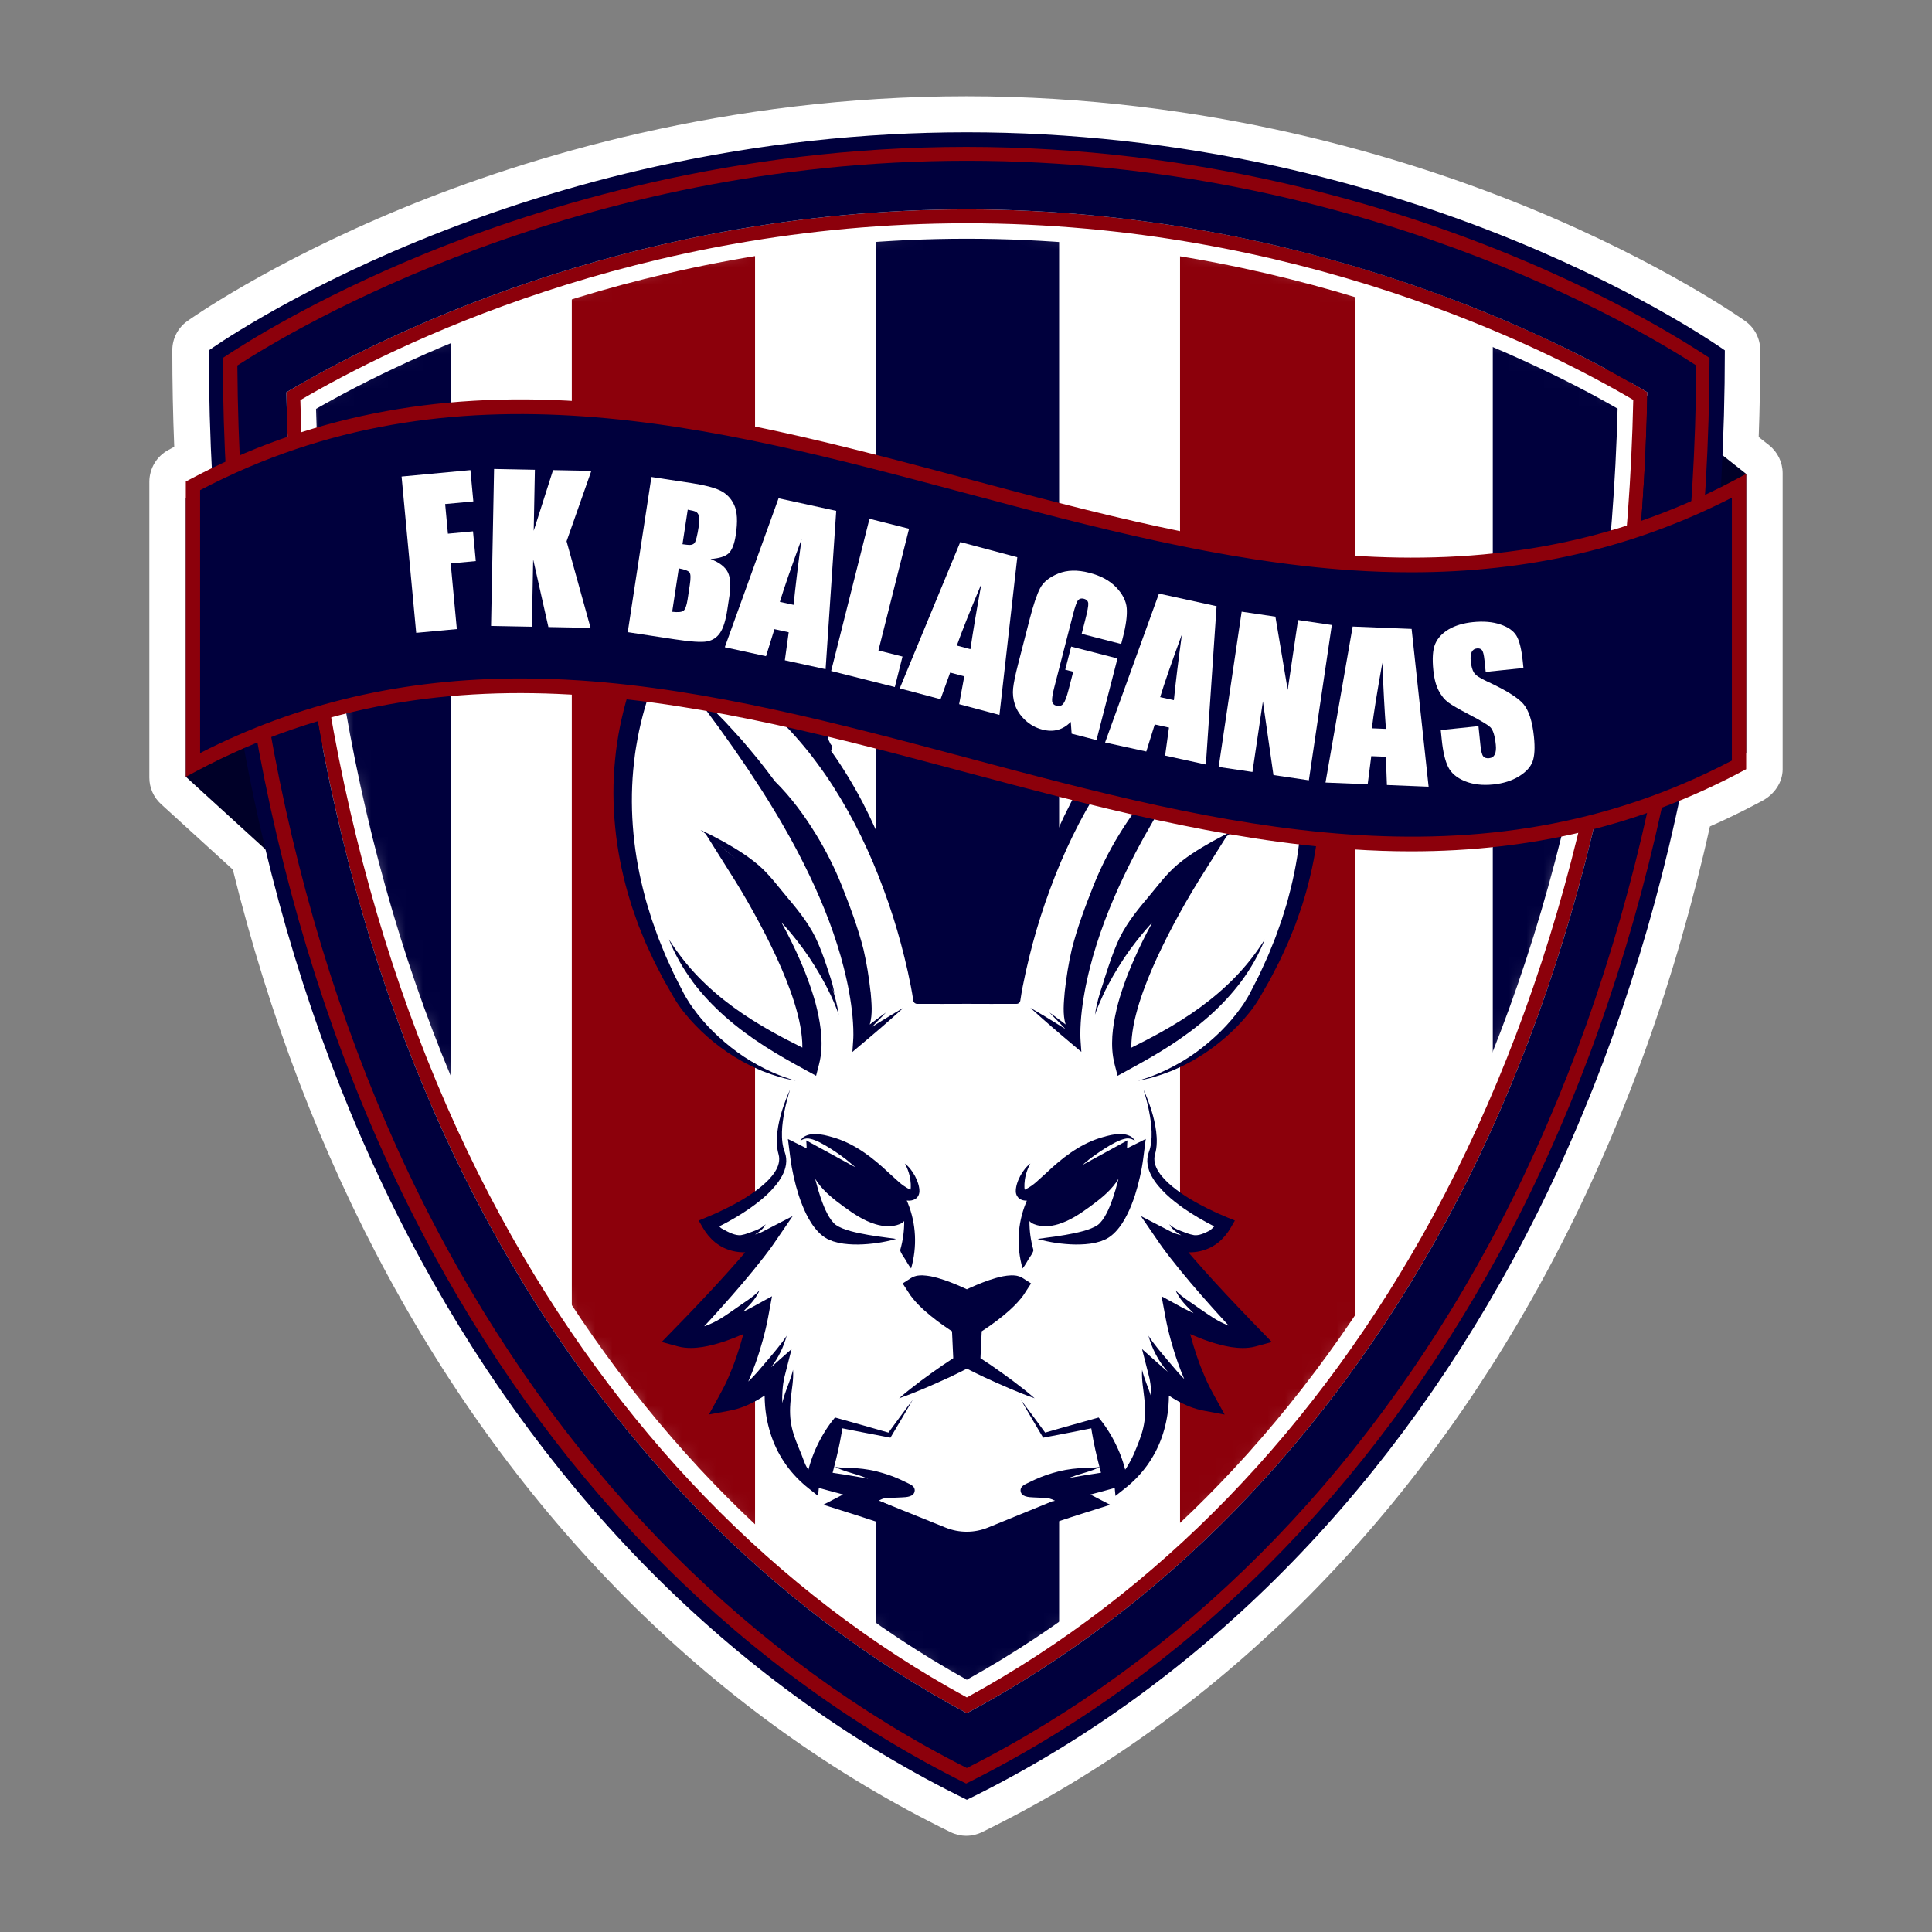<?xml version="1.0" encoding="UTF-8"?>
<svg xmlns="http://www.w3.org/2000/svg" width="112" height="112" viewBox="0 0 112 112" fill="none">
  <rect x="0" y="0" width="112" height="112" fill="#808080" stroke="none"/>
  <path d="M103.341 27.436V43.744C103.341 43.927 103.342 44.105 103.341 44.293V44.598C103.341 45.364 102.848 46.057 102.172 46.418L101.952 46.535C101.021 47.032 100.078 47.489 99.126 47.909C99.005 48.451 98.882 48.991 98.753 49.528C96.647 58.368 93.536 66.609 89.507 74.025C81.644 88.499 70.386 99.624 56.951 106.199L56.928 106.21C56.64 106.35 56.328 106.421 56.017 106.421C55.706 106.421 55.392 106.35 55.105 106.21L55.082 106.199C41.646 99.624 30.389 88.499 22.526 74.025C18.631 66.857 15.598 58.916 13.497 50.411L9.334 46.614C8.904 46.221 8.658 45.665 8.658 45.082V28.765C8.658 28.707 8.661 28.649 8.658 28.592V27.914C8.667 27.148 9.089 26.443 9.765 26.084L9.984 25.966C10.023 25.946 10.062 25.926 10.101 25.905C10.027 24.06 9.989 22.201 9.989 20.328V20.302C9.989 19.634 10.31 19.007 10.853 18.618L10.874 18.602C10.92 18.569 15.559 15.263 23.38 12.05C30.567 9.099 42.062 5.58 56.017 5.58C69.971 5.58 81.466 9.099 88.652 12.05C96.474 15.263 101.112 18.569 101.158 18.602L101.18 18.618C101.722 19.007 102.043 19.634 102.043 20.302V20.328C102.043 22.008 102.013 23.677 101.953 25.335L102.554 25.809C103.05 26.203 103.341 26.802 103.341 27.436Z" fill="white"></path>
  <path d="M93.176 21.106L101.227 27.473V43.65L93.176 37.282V21.106Z" fill="#000028"></path>
  <path d="M18.695 52.257L10.774 45.031V28.856L18.695 36.081V52.257Z" fill="#000028"></path>
  <mask id="mask0_15_564" style="mask-type:luminance" maskUnits="userSpaceOnUse" x="17" y="12" width="78" height="87">
    <path d="M56.092 12.946C37.316 12.946 23.122 19.825 17.497 23.053C17.952 40.786 22.008 57.177 29.237 70.483C35.867 82.686 45.145 92.329 56.092 98.398C67.039 92.329 76.318 82.686 82.947 70.483C90.178 57.173 94.234 40.778 94.688 23.04C89.108 19.815 74.998 12.946 56.092 12.946Z" fill="white"></path>
  </mask>
  <g mask="url(#mask0_15_564)">
    <path d="M29.648 -6.341H12.017V101.25H29.648V-6.341Z" fill="#00003D" stroke="white" stroke-width="7" stroke-miterlimit="10"></path>
    <path d="M47.279 -6.341H29.648V101.25H47.279V-6.341Z" fill="#8C000B" stroke="white" stroke-width="7" stroke-miterlimit="10"></path>
    <path d="M64.907 -6.341H47.276V101.25H64.907V-6.341Z" fill="#00003D" stroke="white" stroke-width="7" stroke-miterlimit="10"></path>
    <path d="M82.539 -6.341H64.908V101.25H82.539V-6.341Z" fill="#8C000B" stroke="white" stroke-width="7" stroke-miterlimit="10"></path>
    <path d="M100.168 -6.341H82.538V101.25H100.168V-6.341Z" fill="#00003D" stroke="white" stroke-width="8" stroke-miterlimit="10"></path>
  </g>
  <path d="M94.729 23.105C89.504 20.023 75.272 12.853 56.048 12.853C36.823 12.853 22.636 20.032 17.366 23.118L17.321 23.145V23.198C17.709 40.898 21.729 57.274 28.945 70.556C35.602 82.809 44.958 92.464 56.004 98.48L56.048 98.504L56.091 98.48C67.137 92.464 76.494 82.809 83.151 70.556C90.368 57.27 94.387 40.891 94.774 23.185V23.132L94.729 23.105ZM56.048 97.378C45.358 91.44 36.286 82.002 29.813 70.085C22.747 57.08 18.773 41.043 18.321 23.705C23.517 20.728 37.552 13.839 56.048 13.839C74.543 13.839 88.62 20.719 93.774 23.69C93.324 41.034 89.35 57.075 82.283 70.084C75.808 82.001 66.736 91.439 56.048 97.377V97.378Z" fill="white"></path>
  <path d="M56.049 12.139C36.293 12.139 21.546 19.795 16.599 22.744C16.931 40.754 20.971 57.373 28.318 70.897C35.134 83.443 44.702 93.24 56.049 99.316C67.396 93.241 76.964 83.443 83.779 70.897C91.128 57.371 95.168 40.751 95.499 22.741C90.564 19.792 75.846 12.139 56.049 12.139ZM83.071 70.513C76.4 82.793 67.093 92.385 56.048 98.401C45.002 92.385 35.696 82.793 29.025 70.513C21.795 57.206 17.801 40.901 17.412 23.195C22.681 20.109 36.972 12.943 56.047 12.943C75.121 12.943 89.439 20.091 94.681 23.183C94.295 40.891 90.3 57.203 83.069 70.512L83.071 70.513Z" fill="#8C000B"></path>
  <path d="M87.52 14.744C80.587 11.902 69.499 8.514 56.048 8.514C42.596 8.514 31.508 11.902 24.576 14.744C18.232 17.345 14.113 19.974 12.953 20.753C13.013 40.136 17.221 58.064 25.133 72.627C32.635 86.435 43.318 97.066 56.048 103.393C68.777 97.065 79.461 86.435 86.963 72.627C94.874 58.064 99.083 40.136 99.143 20.753C97.981 19.974 93.863 17.343 87.52 14.744ZM86.255 72.243C78.904 85.775 68.47 96.219 56.049 102.494C43.627 96.219 33.192 85.775 25.842 72.243C18.054 57.907 13.883 40.269 13.761 21.188C17.188 18.968 33.395 9.32 56.05 9.32C78.705 9.32 94.916 18.964 98.337 21.187C98.216 40.269 94.045 57.906 86.257 72.243H86.255Z" fill="#8C000B" stroke="#8C000B" stroke-miterlimit="10"></path>
  <path d="M99.972 20.299C99.929 20.268 95.49 17.105 87.892 13.983C83.43 12.151 78.765 10.69 74.029 9.642C68.109 8.334 62.059 7.669 56.049 7.669C50.038 7.669 43.988 8.333 38.069 9.642C33.332 10.69 28.669 12.15 24.206 13.983C16.606 17.105 12.169 20.267 12.125 20.299L12.108 20.31V20.33C12.108 30.382 13.196 40.043 15.342 49.047C17.406 57.707 20.45 65.776 24.392 73.03C32.047 87.121 42.988 97.943 56.032 104.326L56.05 104.334L56.067 104.326C69.111 97.943 80.052 87.121 87.707 73.03C91.648 65.776 94.693 57.707 96.757 49.047C98.902 40.043 99.99 30.382 99.99 20.33V20.31L99.974 20.299H99.972ZM12.914 20.754C14.076 19.976 18.194 17.345 24.537 14.745C31.47 11.903 42.558 8.515 56.009 8.515C69.461 8.515 80.549 11.903 87.481 14.745C93.825 17.346 97.944 19.976 99.104 20.754C99.044 40.138 94.836 58.065 86.924 72.628C79.422 86.436 68.739 97.067 56.009 103.394C43.28 97.066 32.596 86.436 25.094 72.628C17.183 58.065 12.974 40.138 12.914 20.754Z" fill="#00003D"></path>
  <path d="M56.049 9.32C33.394 9.32 17.187 18.968 13.76 21.188C13.882 40.269 18.053 57.907 25.841 72.243C33.192 85.775 43.626 96.219 56.048 102.494C68.469 96.219 78.904 85.775 86.254 72.243C94.043 57.906 98.214 40.269 98.335 21.187C94.914 18.964 78.748 9.32 56.048 9.32H56.049ZM83.779 70.897C76.964 83.443 67.396 93.24 56.049 99.316C44.702 93.241 35.134 83.443 28.318 70.897C20.971 57.373 16.931 40.754 16.599 22.744C21.546 19.795 36.293 12.139 56.049 12.139C75.804 12.139 90.563 19.792 95.499 22.741C95.168 40.752 91.128 57.371 83.779 70.897Z" fill="#00003D"></path>
  <path d="M62.833 46.166L61.243 49.354L59.331 55.609L58.886 57.943L56.049 58.084L53.195 57.962L51.176 49.812L47.719 43.576L43.33 39.365L37.418 38.944L36.394 42.228L36.07 47.413L37.488 53.947L39.92 58.475L42.44 61.028L44.433 62.099L46.125 62.655C46.125 62.655 45.885 62.813 45.591 63.804C45.298 64.794 45.222 65.538 45.222 65.538L45.32 66.846L45.285 67.963L44.381 68.834L41.281 70.873L42.791 72.112L43.65 72.256C43.65 72.256 42.884 73.933 42.843 73.933C42.803 73.933 39.807 77.274 39.807 77.274L43.344 76.496L42.935 80.656L44.629 80.143L46.126 84.661L47.163 85.761L50.309 86.291L50.338 87.599L54.837 89.517L55.604 90.237C55.604 90.237 55.809 90.214 55.997 90.411C56.021 90.437 56.037 90.451 56.04 90.462C56.053 90.511 56.051 90.47 56.057 90.464C56.066 90.455 56.082 90.43 56.128 90.391C56.384 90.176 56.526 90.174 56.722 89.966C57.01 89.661 61.366 87.518 61.366 87.518L64.114 85.876C64.114 85.876 65.791 85.373 65.773 85.368C65.755 85.363 67.243 81.688 67.243 81.688C67.243 81.688 67.45 80.218 67.513 80.242C67.576 80.266 69.19 80.668 69.19 80.668L68.608 77.038C68.608 77.038 69.133 76.422 69.19 76.468C69.247 76.514 72.295 77.505 72.295 77.505L70.446 75.138L69.616 74.267L68.787 73.3C68.787 73.3 68.591 72.378 68.556 72.378C68.522 72.378 70.026 71.975 70.054 71.963C70.082 71.952 71.172 70.863 71.137 70.863C71.101 70.863 69.454 70.045 69.454 70.045L68.296 69.371L67.553 68.881L66.809 67.729V66.744L66.936 65.781L66.683 64.543C66.683 64.543 66.413 63.078 65.974 62.656C66.369 62.557 66.925 62.367 66.925 62.367L69.045 61.363L71.361 59.514L73.321 56.599L75.284 51.747L75.964 48.331L62.834 46.168L62.833 46.166Z" fill="white"></path>
  <path d="M76.438 44.066L76.387 43.581C76.37 43.419 76.343 43.258 76.321 43.097C76.279 42.774 76.216 42.454 76.157 42.134C76.025 41.496 75.871 40.861 75.679 40.238C75.485 39.615 75.263 39 75.001 38.398C74.871 38.098 74.73 37.801 74.581 37.507L74.466 37.287L74.345 37.068L74.218 36.849C74.173 36.774 74.133 36.708 74.076 36.621L73.832 36.253L73.405 36.392C71.194 37.108 69.122 38.266 67.355 39.769C66.468 40.517 65.654 41.346 64.918 42.234C64.176 43.12 63.513 44.065 62.918 45.046C62.621 45.536 62.337 46.034 62.074 46.543C61.81 47.053 61.563 47.567 61.329 48.089C60.86 49.13 60.461 50.2 60.11 51.283C59.764 52.367 59.472 53.467 59.231 54.576C59.112 55.131 59.002 55.688 58.915 56.249C58.836 56.749 58.767 57.247 58.717 57.754L57.446 57.838L56.047 57.937L54.648 57.838L53.376 57.754C53.327 57.245 53.257 56.749 53.178 56.249C53.091 55.688 52.98 55.131 52.862 54.576C52.621 53.467 52.329 52.367 51.984 51.283C51.631 50.201 51.234 49.131 50.764 48.089C50.531 47.567 50.283 47.051 50.019 46.543C49.756 46.035 49.472 45.536 49.175 45.046C48.58 44.065 47.917 43.12 47.176 42.234C46.44 41.347 45.626 40.518 44.739 39.769C42.972 38.266 40.9 37.108 38.689 36.392L38.261 36.253L38.018 36.621C37.961 36.708 37.92 36.774 37.876 36.849L37.748 37.068L37.628 37.287L37.513 37.507C37.363 37.801 37.222 38.098 37.093 38.398C36.831 39 36.608 39.615 36.414 40.238C36.223 40.861 36.068 41.495 35.937 42.134C35.877 42.454 35.814 42.774 35.773 43.097C35.751 43.258 35.723 43.419 35.706 43.581L35.655 44.066C35.524 45.361 35.536 46.667 35.663 47.957C35.786 49.248 36.04 50.521 36.392 51.763L36.531 52.227C36.578 52.381 36.621 52.537 36.677 52.688L36.997 53.599L37.358 54.493C37.416 54.644 37.487 54.788 37.554 54.934L37.757 55.372L37.857 55.59C37.89 55.663 37.923 55.736 37.962 55.807L38.183 56.234C38.332 56.517 38.471 56.807 38.636 57.082L39.114 57.914C39.287 58.197 39.475 58.469 39.682 58.72C40.09 59.228 40.543 59.693 41.028 60.118C41.514 60.543 42.032 60.927 42.578 61.265L42.992 61.509C43.133 61.588 43.277 61.657 43.419 61.732C43.49 61.768 43.56 61.806 43.633 61.84L43.852 61.938L44.071 62.036L44.18 62.083L44.293 62.125L44.742 62.291C44.891 62.344 45.046 62.384 45.198 62.432L45.426 62.499C45.503 62.52 45.582 62.536 45.659 62.553L46.123 62.657L45.672 62.508C45.597 62.483 45.521 62.461 45.447 62.434L45.226 62.347C45.081 62.287 44.932 62.234 44.79 62.168L44.363 61.967C43.802 61.685 43.259 61.37 42.755 61.002C42.252 60.632 41.775 60.23 41.332 59.794C40.891 59.357 40.486 58.884 40.132 58.382L40.001 58.193L39.879 57.999C39.793 57.872 39.725 57.741 39.649 57.609L39.222 56.773C39.074 56.497 38.952 56.209 38.821 55.925L38.626 55.499C38.592 55.429 38.563 55.356 38.533 55.283L38.446 55.067L38.271 54.633C38.213 54.488 38.152 54.346 38.102 54.198L37.789 53.318L37.513 52.428C37.464 52.28 37.429 52.129 37.389 51.978L37.272 51.528C36.674 49.122 36.476 46.625 36.756 44.181L36.812 43.723C36.83 43.57 36.859 43.419 36.882 43.267C36.927 42.964 36.993 42.664 37.05 42.361C37.181 41.762 37.332 41.166 37.519 40.582C37.707 40 37.923 39.426 38.167 38.867C38.288 38.587 38.42 38.313 38.559 38.044L38.664 37.844L38.763 37.665C39.64 37.98 40.495 38.356 41.309 38.812C41.549 38.94 41.78 39.084 42.014 39.223C42.13 39.294 42.243 39.37 42.358 39.443L42.529 39.554L42.697 39.67C43.148 39.974 43.581 40.306 44.002 40.652C44.424 40.996 44.825 41.367 45.215 41.75C45.607 42.132 45.978 42.534 46.337 42.948C46.517 43.154 46.69 43.368 46.864 43.58C47.032 43.796 47.203 44.012 47.364 44.234C47.692 44.675 48.007 45.127 48.302 45.591C48.896 46.52 49.436 47.486 49.919 48.483C50.403 49.479 50.838 50.502 51.219 51.546C51.607 52.588 51.946 53.651 52.234 54.728C52.379 55.267 52.509 55.809 52.632 56.353C52.751 56.895 52.863 57.448 52.943 57.991L52.945 58.008C52.962 58.115 53.053 58.193 53.161 58.194L54.635 58.197L56.047 58.193L57.458 58.197L58.933 58.194C59.041 58.194 59.133 58.115 59.148 58.008L59.151 57.991C59.23 57.449 59.342 56.896 59.462 56.353C59.584 55.808 59.715 55.267 59.859 54.728C60.147 53.651 60.486 52.588 60.874 51.546C61.256 50.502 61.69 49.478 62.175 48.483C62.658 47.486 63.197 46.52 63.791 45.591C64.087 45.127 64.401 44.675 64.73 44.234C64.892 44.012 65.062 43.796 65.23 43.58C65.404 43.367 65.575 43.153 65.757 42.948C66.115 42.534 66.487 42.132 66.879 41.75C67.269 41.367 67.67 40.996 68.092 40.652C68.512 40.306 68.945 39.974 69.397 39.67L69.564 39.554L69.736 39.443C69.851 39.37 69.963 39.294 70.079 39.223C70.312 39.084 70.543 38.941 70.784 38.812C71.597 38.356 72.453 37.98 73.33 37.665L73.43 37.844L73.534 38.044C73.673 38.313 73.804 38.587 73.926 38.867C74.17 39.426 74.387 40 74.574 40.582C74.761 41.166 74.912 41.762 75.043 42.361C75.1 42.663 75.166 42.962 75.211 43.267C75.234 43.419 75.263 43.57 75.282 43.723L75.338 44.181C75.618 46.625 75.42 49.122 74.821 51.528L74.704 51.978C74.665 52.129 74.629 52.28 74.581 52.428L74.305 53.318L73.992 54.198C73.942 54.346 73.881 54.488 73.823 54.633L73.647 55.067L73.56 55.283C73.531 55.356 73.502 55.429 73.468 55.499L73.273 55.925C73.141 56.209 73.02 56.497 72.872 56.773L72.444 57.609C72.369 57.741 72.299 57.873 72.214 57.999L72.093 58.193L71.961 58.382C71.607 58.884 71.202 59.356 70.761 59.794C70.319 60.23 69.842 60.632 69.338 61.002C68.834 61.37 68.29 61.685 67.73 61.967L67.304 62.168C67.161 62.234 67.012 62.287 66.867 62.347L66.646 62.434C66.573 62.461 66.497 62.483 66.421 62.508L65.97 62.657L66.435 62.553C66.511 62.535 66.59 62.52 66.667 62.499L66.895 62.432C67.046 62.384 67.201 62.344 67.351 62.291L67.8 62.125L67.913 62.083L68.022 62.036L68.241 61.938L68.46 61.84C68.533 61.806 68.603 61.768 68.675 61.732C68.816 61.657 68.961 61.588 69.101 61.509L69.516 61.265C70.062 60.928 70.581 60.543 71.065 60.118C71.55 59.693 72.004 59.228 72.411 58.72C72.618 58.469 72.805 58.197 72.979 57.914L73.457 57.082C73.622 56.807 73.761 56.517 73.911 56.234L74.132 55.807C74.169 55.737 74.202 55.663 74.236 55.59L74.337 55.372L74.539 54.934C74.606 54.788 74.677 54.644 74.735 54.493L75.096 53.599L75.416 52.688C75.472 52.536 75.515 52.381 75.563 52.227L75.702 51.763C76.052 50.521 76.306 49.247 76.431 47.957C76.557 46.666 76.571 45.361 76.438 44.066Z" fill="#00003D"></path>
  <path d="M60.441 58.842C60.204 58.702 59.97 58.558 59.731 58.422C59.932 58.608 60.139 58.79 60.343 58.974C60.548 59.156 60.755 59.337 60.962 59.516L61.588 60.052L62.216 60.582L62.687 60.978L62.641 60.319C62.638 60.273 62.635 60.21 62.633 60.154C62.63 60.098 62.631 60.038 62.629 59.98C62.629 59.863 62.629 59.746 62.634 59.628C62.641 59.392 62.658 59.155 62.678 58.919C62.723 58.447 62.792 57.977 62.876 57.51L62.942 57.159L63.017 56.81C63.062 56.577 63.126 56.347 63.18 56.116C63.239 55.885 63.304 55.656 63.365 55.426L63.572 54.743C64.146 52.925 64.925 51.174 65.807 49.474C65.86 49.367 65.917 49.261 65.975 49.156L66.146 48.839C66.261 48.629 66.372 48.416 66.497 48.21L66.854 47.584C66.972 47.376 67.103 47.174 67.225 46.966C67.715 46.139 68.247 45.335 68.78 44.528L69.602 43.333L70.447 42.148C70.737 41.759 71.022 41.364 71.31 40.971C71.604 40.583 71.896 40.191 72.182 39.793C71.817 40.12 71.458 40.452 71.102 40.789C70.927 40.959 70.755 41.133 70.583 41.308C70.411 41.483 70.24 41.657 70.068 41.833C69.734 42.191 69.406 42.556 69.076 42.92C68.761 43.295 68.438 43.666 68.13 44.049C67.715 44.57 67.312 45.1 66.924 45.641C66.139 46.477 65.468 47.414 64.87 48.391C64.298 49.328 63.804 50.309 63.396 51.328C62.913 52.544 62.451 53.771 62.131 55.041C61.943 55.85 61.814 56.67 61.723 57.494C61.672 58.118 61.594 58.783 61.774 59.388C61.47 59.145 61.148 58.925 60.837 58.691C61.106 58.986 61.401 59.256 61.668 59.552C61.697 59.584 61.725 59.615 61.754 59.647L61.146 59.268C60.913 59.123 60.679 58.981 60.444 58.839L60.441 58.842Z" fill="#00003D"></path>
  <path d="M72.394 76.419L71.743 75.739C71.312 75.284 70.882 74.829 70.459 74.366C70.037 73.903 69.617 73.439 69.209 72.968C69.102 72.846 68.996 72.721 68.891 72.598C69.129 72.603 69.371 72.582 69.609 72.523C69.797 72.478 69.98 72.412 70.156 72.327C70.33 72.239 70.493 72.133 70.642 72.014C70.938 71.769 71.173 71.474 71.353 71.162L71.587 70.756L71.172 70.586C70.411 70.275 69.668 69.914 68.969 69.493C68.795 69.386 68.625 69.276 68.458 69.16C68.292 69.043 68.13 68.923 67.975 68.795C67.667 68.54 67.377 68.26 67.171 67.939C66.962 67.621 66.858 67.257 66.958 66.915C67.024 66.693 67.051 66.468 67.057 66.248C67.064 66.027 67.05 65.811 67.024 65.596C66.97 65.168 66.872 64.753 66.745 64.349C66.616 63.946 66.469 63.55 66.288 63.168C66.418 63.568 66.524 63.975 66.607 64.385C66.687 64.794 66.748 65.206 66.76 65.617C66.772 66.024 66.736 66.436 66.599 66.791C66.512 67.019 66.49 67.275 66.527 67.513C66.562 67.754 66.65 67.977 66.759 68.178C66.979 68.585 67.28 68.917 67.594 69.221C67.912 69.525 68.257 69.791 68.609 70.04C69.179 70.438 69.778 70.783 70.393 71.095C70.311 71.184 70.222 71.264 70.13 71.335C69.837 71.491 69.497 71.638 69.222 71.603C68.936 71.555 68.666 71.439 68.396 71.336C68.178 71.243 67.954 71.147 67.792 70.969C67.881 71.168 68.046 71.316 68.22 71.443C68.303 71.503 68.391 71.558 68.48 71.61C68.394 71.59 68.309 71.567 68.224 71.539C68.158 71.516 68.092 71.493 68.03 71.466C67.998 71.453 67.966 71.439 67.936 71.426L67.893 71.405L67.86 71.389L66.138 70.497L67.235 72.099C67.288 72.176 67.333 72.238 67.382 72.305L67.526 72.501C67.622 72.631 67.72 72.759 67.817 72.885C68.014 73.138 68.213 73.387 68.414 73.634C68.818 74.127 69.227 74.614 69.647 75.09C70.065 75.569 70.49 76.039 70.917 76.508L71.23 76.846C70.553 76.587 70.141 76.272 69.526 75.851C69.062 75.508 68.545 75.229 68.15 74.803C68.366 75.315 68.772 75.704 69.157 76.093C69.168 76.103 69.18 76.113 69.191 76.125C69.105 76.084 69.017 76.045 68.932 76.004C68.846 75.962 68.762 75.919 68.677 75.876C68.594 75.833 68.507 75.788 68.433 75.747L67.338 75.146L67.563 76.363C67.586 76.489 67.609 76.597 67.632 76.71C67.656 76.822 67.682 76.933 67.708 77.045C67.76 77.267 67.818 77.487 67.877 77.706C67.999 78.145 68.132 78.579 68.286 79.009C68.396 79.323 68.518 79.634 68.65 79.942C68.334 79.628 68.082 79.315 67.74 78.918C67.338 78.435 66.918 77.965 66.577 77.435C66.784 78.191 67.164 78.934 67.698 79.522C67.676 79.504 67.654 79.488 67.633 79.47C67.588 79.433 67.537 79.389 67.503 79.359L66.206 78.209L66.626 79.862C66.631 79.878 66.638 79.914 66.644 79.942L66.662 80.037C66.673 80.1 66.684 80.165 66.692 80.231C66.71 80.361 66.724 80.494 66.732 80.628C66.742 80.758 66.747 80.889 66.749 81.021C66.746 81.011 66.744 81.003 66.741 80.994C66.582 80.46 66.333 79.956 66.21 79.411C66.168 79.97 66.284 80.525 66.338 81.08C66.496 82.454 66.221 83.129 65.724 84.306C65.649 84.494 65.323 85.089 65.228 85.195L65.16 84.952C65.068 84.63 64.953 84.316 64.817 84.014C64.682 83.711 64.532 83.416 64.364 83.133L64.234 82.923C64.188 82.854 64.144 82.785 64.097 82.716C64.05 82.649 64.004 82.58 63.954 82.514C63.904 82.447 63.856 82.383 63.798 82.312L63.688 82.175L63.532 82.219L62.019 82.642C61.542 82.773 61.066 82.914 60.589 83.051C60.366 82.746 60.144 82.441 59.919 82.139C59.674 81.81 59.432 81.48 59.184 81.152C59.387 81.508 59.595 81.861 59.803 82.215C60.009 82.57 60.221 82.921 60.43 83.272L60.474 83.345L60.569 83.327C61.084 83.228 61.599 83.133 62.112 83.031L63.263 82.802C63.275 82.882 63.287 82.962 63.301 83.042C63.355 83.374 63.422 83.701 63.493 84.028C63.566 84.354 63.643 84.678 63.727 85C63.73 85.013 63.734 85.026 63.737 85.039C63.345 85.111 62.943 85.08 62.547 85.115C62.032 85.153 61.521 85.24 61.028 85.391C60.566 85.523 60.12 85.704 59.69 85.919C59.482 86.031 59.167 86.114 59.162 86.397C59.176 86.782 59.639 86.794 59.931 86.807C60.097 86.814 60.375 86.826 60.587 86.835C60.776 86.844 60.959 86.894 61.126 86.982C61.135 86.986 61.144 86.991 61.152 86.995C61.019 87.049 60.886 87.105 60.755 87.161C60.176 87.408 57.957 88.632 57.454 89.035C57.328 89.136 56.857 89.582 56.752 89.708C56.647 89.833 56.552 89.969 56.474 90.115C56.397 90.261 55.78 89.808 55.778 89.968C55.846 89.826 56.506 90.324 56.617 90.224C56.727 90.124 56.849 90.038 56.974 89.957C57.226 89.797 57.494 89.661 57.766 89.535C58.313 89.283 58.88 89.067 59.449 88.858C60.019 88.648 60.595 88.452 61.172 88.257L62.039 87.97L62.473 87.83L62.903 87.694L64.359 87.234L63.211 86.638C63.409 86.588 63.606 86.534 63.804 86.483C64.056 86.417 64.304 86.345 64.555 86.276L64.621 86.259L64.665 86.72L65.227 86.275C65.704 85.897 66.137 85.452 66.499 84.951C66.678 84.699 66.842 84.436 66.986 84.162C67.128 83.886 67.252 83.601 67.356 83.309C67.558 82.725 67.687 82.116 67.737 81.5C67.753 81.302 67.761 81.104 67.762 80.904C67.892 80.993 68.025 81.075 68.162 81.154C68.413 81.3 68.678 81.427 68.954 81.539C69.232 81.649 69.526 81.733 69.834 81.789L70.995 82.004L70.41 80.945C70.207 80.579 70.013 80.206 69.847 79.817C69.678 79.428 69.522 79.032 69.386 78.627C69.249 78.223 69.121 77.814 69.011 77.4C69.005 77.38 68.999 77.359 68.994 77.338C69.361 77.499 69.736 77.646 70.123 77.776C70.52 77.907 70.929 78.019 71.364 78.09C71.582 78.123 71.806 78.145 72.042 78.146C72.277 78.146 72.524 78.126 72.782 78.056L73.73 77.799L73.048 77.097L72.391 76.421L72.394 76.419ZM63.583 85.414C63.327 85.454 63.071 85.489 62.814 85.535C62.559 85.579 62.303 85.619 62.048 85.667L61.95 85.685C62.013 85.662 62.078 85.638 62.15 85.612C62.673 85.409 63.24 85.311 63.739 85.051C63.767 85.16 63.795 85.268 63.825 85.376C63.745 85.388 63.663 85.4 63.582 85.412L63.583 85.414Z" fill="#00003D"></path>
  <path d="M65.421 56.37C65.331 56.604 65.241 56.837 65.16 57.075C64.995 57.55 64.84 58.031 64.726 58.529C64.611 59.027 64.519 59.536 64.483 60.063C64.45 60.589 64.472 61.136 64.613 61.686L64.787 62.364L65.386 62.037C66.192 61.597 67.009 61.143 67.795 60.634C68.582 60.127 69.341 59.569 70.047 58.947C70.751 58.326 71.401 57.64 71.96 56.889C72.516 56.136 72.983 55.32 73.321 54.461C72.827 55.242 72.265 55.963 71.635 56.615C71.006 57.266 70.318 57.853 69.593 58.384C68.865 58.916 68.1 59.392 67.313 59.832C66.747 60.148 66.17 60.444 65.585 60.735C65.582 60.543 65.592 60.347 65.611 60.15C65.653 59.706 65.74 59.255 65.855 58.808C66.084 57.91 66.419 57.023 66.793 56.15C66.98 55.714 67.182 55.281 67.392 54.852C67.6 54.422 67.817 53.994 68.044 53.571C68.27 53.149 68.501 52.727 68.739 52.311L69.102 51.69C69.223 51.485 69.349 51.276 69.472 51.08L71.1 48.489C71.199 48.41 71.298 48.332 71.398 48.255C71.458 48.21 71.517 48.165 71.579 48.122C71.133 48.324 70.698 48.548 70.27 48.784C69.471 49.236 68.679 49.72 68.006 50.349C67.446 50.882 66.99 51.511 66.49 52.098C65.819 52.892 65.169 53.721 64.762 54.685C64.508 55.27 64.307 55.877 64.11 56.483C64.049 56.668 63.988 56.852 63.937 57.04C63.731 57.622 63.565 58.216 63.477 58.823C63.611 58.429 63.777 58.05 63.95 57.676C64.124 57.303 64.317 56.939 64.521 56.584C64.929 55.873 65.382 55.192 65.884 54.553C65.946 54.474 66.008 54.394 66.074 54.316L66.266 54.081C66.397 53.927 66.527 53.772 66.665 53.623C66.709 53.573 66.753 53.525 66.799 53.477C66.407 54.195 66.041 54.928 65.713 55.684C65.611 55.911 65.517 56.142 65.424 56.374L65.421 56.37Z" fill="#00003D"></path>
  <path d="M58.493 80.479C58.98 80.686 59.473 80.885 59.979 81.06C59.576 80.707 59.157 80.382 58.734 80.062C58.309 79.745 57.879 79.438 57.444 79.138C57.243 79.004 57.045 78.87 56.839 78.738L56.852 78.428L56.911 77.176C56.956 77.146 57.003 77.116 57.05 77.085C57.175 77.001 57.3 76.918 57.423 76.83C57.67 76.656 57.91 76.473 58.147 76.28C58.265 76.184 58.381 76.082 58.497 75.982C58.612 75.875 58.726 75.771 58.838 75.657C58.95 75.546 59.058 75.422 59.165 75.295C59.218 75.228 59.27 75.16 59.323 75.092L59.472 74.863L59.772 74.402L59.314 74.107C59.277 74.083 59.24 74.061 59.2 74.04L59.171 74.026L59.145 74.016L59.095 73.998C59.022 73.971 58.97 73.964 58.91 73.95C58.856 73.943 58.804 73.937 58.754 73.934C58.709 73.934 58.659 73.931 58.617 73.933C58.443 73.939 58.293 73.96 58.149 73.987C57.863 74.043 57.6 74.124 57.344 74.209C57.089 74.295 56.842 74.395 56.597 74.496C56.476 74.547 56.355 74.601 56.236 74.655L56.065 74.734L56.058 74.737H56.056L56.067 74.736C56.062 74.738 56.056 74.74 56.05 74.742C56.044 74.74 56.038 74.737 56.032 74.736L56.044 74.739H56.041L56.034 74.734L55.863 74.655C55.744 74.601 55.624 74.546 55.502 74.496C55.258 74.395 55.011 74.295 54.756 74.209C54.498 74.123 54.236 74.043 53.951 73.987C53.806 73.962 53.656 73.939 53.482 73.933C53.441 73.931 53.39 73.933 53.345 73.934C53.295 73.938 53.244 73.943 53.19 73.95C53.13 73.964 53.077 73.97 53.005 73.998L52.954 74.016L52.928 74.026L52.899 74.04C52.86 74.06 52.823 74.083 52.785 74.107L52.328 74.402L52.628 74.863L52.777 75.092C52.829 75.16 52.882 75.228 52.935 75.295C53.041 75.422 53.149 75.546 53.261 75.657C53.372 75.772 53.487 75.875 53.602 75.982C53.719 76.082 53.835 76.184 53.953 76.28C54.189 76.473 54.43 76.656 54.677 76.83C54.799 76.918 54.925 77.001 55.05 77.085C55.097 77.116 55.142 77.146 55.189 77.176L55.247 78.428L55.261 78.738C55.054 78.87 54.856 79.004 54.656 79.138C54.221 79.438 53.79 79.745 53.366 80.062C52.943 80.382 52.524 80.709 52.12 81.06C52.627 80.885 53.118 80.685 53.607 80.479C54.094 80.273 54.575 80.055 55.053 79.835C55.053 79.835 55.877 79.44 56.052 79.341C56.227 79.44 57.051 79.835 57.051 79.835C57.529 80.055 58.01 80.272 58.497 80.479H58.493ZM55.995 74.728C55.978 74.725 55.995 74.728 55.993 74.728H55.995L56 74.729C56.009 74.731 56.02 74.733 56.029 74.736C56.018 74.733 56.006 74.731 55.995 74.729V74.728ZM56.101 74.728C56.089 74.73 56.079 74.733 56.066 74.735C56.076 74.732 56.085 74.73 56.095 74.728H56.101L56.103 74.727C56.101 74.727 56.117 74.725 56.101 74.727V74.728Z" fill="#00003D"></path>
  <path d="M55.343 89.708C55.238 89.581 55.125 89.464 55.007 89.353C54.889 89.24 54.766 89.136 54.641 89.035C54.138 88.631 53.596 88.292 53.041 87.986C52.486 87.681 51.918 87.408 51.34 87.161C51.208 87.105 51.075 87.049 50.942 86.995C50.952 86.991 50.96 86.986 50.968 86.981L51.048 86.939C51.155 86.883 51.272 86.85 51.392 86.843C51.392 86.843 51.97 86.818 52.258 86.806C52.551 86.793 53.013 86.78 53.028 86.396C53.023 86.112 52.707 86.029 52.5 85.918C52.071 85.703 51.625 85.521 51.162 85.39C50.669 85.239 50.157 85.152 49.643 85.114C49.231 85.078 48.812 85.114 48.406 85.03C48.916 85.307 49.5 85.404 50.039 85.613C50.149 85.652 50.246 85.688 50.336 85.722L50.045 85.668C49.79 85.621 49.534 85.581 49.279 85.536C49.024 85.49 48.767 85.455 48.511 85.415C48.43 85.402 48.349 85.39 48.267 85.378C48.301 85.253 48.335 85.126 48.366 84.999C48.45 84.677 48.527 84.353 48.601 84.027C48.671 83.7 48.739 83.373 48.793 83.041C48.806 82.961 48.819 82.881 48.83 82.801L49.981 83.029C50.494 83.132 51.01 83.227 51.524 83.326L51.62 83.344L51.663 83.271C51.873 82.919 52.084 82.568 52.291 82.214C52.497 81.86 52.706 81.507 52.91 81.151C52.663 81.478 52.419 81.808 52.174 82.138C51.949 82.44 51.727 82.745 51.505 83.05C51.027 82.913 50.551 82.773 50.074 82.641L48.561 82.217L48.406 82.174L48.295 82.311C48.238 82.382 48.189 82.445 48.139 82.513C48.09 82.579 48.043 82.648 47.996 82.715C47.95 82.784 47.905 82.852 47.859 82.921L47.73 83.132C47.562 83.415 47.411 83.71 47.276 84.013C47.141 84.315 47.026 84.629 46.933 84.951L46.866 85.194C46.69 85 46.548 84.531 46.458 84.305C45.962 83.128 45.688 82.453 45.844 81.079C45.898 80.524 46.015 79.97 45.973 79.41C45.849 79.954 45.601 80.459 45.442 80.993C45.406 81.11 45.374 81.224 45.349 81.334C45.34 81.097 45.344 80.861 45.361 80.626C45.369 80.493 45.384 80.36 45.401 80.229C45.41 80.164 45.42 80.099 45.432 80.035L45.449 79.941C45.454 79.912 45.463 79.877 45.467 79.861L45.888 78.208L44.705 79.257C45.123 78.717 45.427 78.081 45.605 77.433C45.264 77.962 44.844 78.433 44.441 78.916C44.047 79.376 43.771 79.723 43.378 80.089C43.534 79.733 43.678 79.373 43.806 79.008C43.96 78.578 44.094 78.144 44.215 77.705C44.274 77.485 44.332 77.266 44.384 77.044C44.41 76.933 44.436 76.821 44.46 76.709C44.484 76.596 44.507 76.488 44.529 76.362L44.754 75.145L43.659 75.746C43.587 75.787 43.498 75.832 43.416 75.875C43.332 75.918 43.246 75.961 43.16 76.002C43.131 76.017 43.101 76.029 43.072 76.044C43.441 75.672 43.824 75.294 44.031 74.802C43.635 75.229 43.117 75.508 42.654 75.851C42.007 76.294 41.585 76.619 40.844 76.885C40.834 76.871 40.845 76.887 40.835 76.874L41.175 76.508C41.601 76.039 42.026 75.568 42.444 75.09C42.864 74.613 43.273 74.127 43.677 73.634C43.879 73.387 44.077 73.138 44.274 72.885C44.373 72.758 44.47 72.632 44.566 72.501L44.71 72.305C44.758 72.237 44.803 72.176 44.856 72.099L45.953 70.497L44.232 71.389L44.199 71.405L44.155 71.426C44.125 71.439 44.094 71.453 44.062 71.466C43.999 71.492 43.933 71.516 43.868 71.539C43.837 71.549 43.806 71.557 43.774 71.566C43.838 71.526 43.9 71.485 43.96 71.442C44.134 71.315 44.298 71.167 44.388 70.968C44.227 71.145 44.002 71.242 43.785 71.335C43.514 71.437 43.245 71.553 42.958 71.602C42.637 71.643 42.225 71.435 41.907 71.255C41.87 71.235 41.835 71.214 41.799 71.194C41.765 71.162 41.73 71.129 41.698 71.094C42.313 70.782 42.913 70.438 43.482 70.038C43.834 69.79 44.179 69.523 44.497 69.22C44.811 68.915 45.112 68.582 45.332 68.177C45.441 67.975 45.529 67.753 45.564 67.512C45.602 67.274 45.579 67.017 45.493 66.79C45.355 66.436 45.32 66.024 45.331 65.615C45.343 65.205 45.405 64.792 45.484 64.383C45.566 63.974 45.673 63.567 45.803 63.167C45.623 63.549 45.476 63.944 45.346 64.348C45.219 64.753 45.121 65.167 45.068 65.595C45.041 65.809 45.027 66.026 45.034 66.247C45.042 66.467 45.068 66.692 45.133 66.914C45.233 67.256 45.13 67.62 44.92 67.938C44.714 68.259 44.425 68.54 44.117 68.794C43.961 68.921 43.798 69.042 43.633 69.159C43.466 69.275 43.296 69.386 43.122 69.492C42.423 69.914 41.681 70.274 40.919 70.585L40.505 70.755L40.738 71.16C40.918 71.473 41.154 71.768 41.449 72.013C41.599 72.132 41.761 72.238 41.936 72.326C42.111 72.41 42.294 72.477 42.482 72.522C42.721 72.58 42.962 72.602 43.2 72.597C43.095 72.72 42.989 72.845 42.883 72.967C42.474 73.438 42.055 73.902 41.632 74.365C41.21 74.827 40.779 75.283 40.348 75.738L39.698 76.418L39.041 77.093L38.359 77.795L39.307 78.053C39.565 78.123 39.812 78.143 40.047 78.143C40.283 78.143 40.508 78.121 40.725 78.087C41.16 78.016 41.569 77.904 41.966 77.773C42.354 77.643 42.728 77.496 43.095 77.335C43.09 77.356 43.084 77.376 43.078 77.397C42.968 77.811 42.84 78.22 42.703 78.624C42.567 79.029 42.411 79.425 42.243 79.814C42.077 80.203 41.882 80.576 41.68 80.942L41.095 82.001L42.255 81.786C42.563 81.73 42.858 81.646 43.136 81.536C43.411 81.424 43.676 81.296 43.927 81.151C44.064 81.073 44.197 80.99 44.327 80.901C44.327 81.099 44.337 81.297 44.352 81.497C44.402 82.112 44.531 82.72 44.734 83.306C44.838 83.598 44.961 83.883 45.103 84.159C45.248 84.433 45.411 84.696 45.59 84.948C45.953 85.448 46.386 85.894 46.863 86.272L47.424 86.717L47.468 86.256L47.535 86.273C47.786 86.342 48.035 86.415 48.285 86.48C48.484 86.531 48.681 86.585 48.879 86.635L47.731 87.23L49.187 87.691L49.616 87.827L50.05 87.967L50.917 88.254C51.494 88.45 52.071 88.646 52.64 88.854C53.209 89.064 53.777 89.28 54.323 89.532C54.596 89.658 54.864 89.794 55.115 89.954C55.24 90.034 55.362 90.121 55.472 90.221C55.583 90.321 55.912 90.108 55.98 90.25C55.978 90.092 55.736 90.205 55.615 90.112C55.484 90.012 55.443 89.83 55.337 89.705L55.343 89.708Z" fill="#00003D"></path>
  <path d="M40.136 56.888C40.695 57.64 41.346 58.325 42.05 58.946C42.755 59.569 43.514 60.126 44.301 60.633C45.087 61.142 45.904 61.596 46.71 62.036L47.31 62.363L47.484 61.685C47.625 61.135 47.646 60.588 47.614 60.062C47.576 59.535 47.486 59.026 47.371 58.528C47.258 58.029 47.101 57.548 46.936 57.074C46.854 56.837 46.764 56.604 46.675 56.369C46.582 56.138 46.487 55.907 46.386 55.678C46.058 54.922 45.691 54.19 45.3 53.472C45.346 53.519 45.39 53.568 45.434 53.618C45.572 53.766 45.701 53.922 45.833 54.075L46.025 54.311C46.09 54.389 46.152 54.468 46.215 54.548C46.716 55.187 47.17 55.867 47.577 56.579C47.782 56.933 47.973 57.297 48.149 57.671C48.323 58.044 48.488 58.424 48.621 58.818C48.545 58.291 48.409 57.774 48.241 57.266C48.289 57.379 48.333 57.494 48.37 57.613C48.325 57.223 48.198 56.85 48.078 56.478C47.881 55.871 47.68 55.265 47.426 54.68C47.018 53.715 46.369 52.887 45.698 52.093C45.198 51.505 44.741 50.877 44.182 50.344C43.51 49.715 42.717 49.231 41.918 48.779C41.49 48.543 41.054 48.319 40.608 48.117C40.669 48.16 40.73 48.205 40.79 48.25C40.83 48.281 40.871 48.313 40.911 48.346L42.626 51.075C42.75 51.271 42.875 51.48 42.997 51.685L43.36 52.306C43.599 52.722 43.828 53.144 44.054 53.566C44.282 53.988 44.498 54.415 44.707 54.847C44.916 55.276 45.118 55.709 45.305 56.145C45.679 57.017 46.014 57.906 46.244 58.803C46.359 59.25 46.446 59.701 46.487 60.145C46.507 60.342 46.516 60.537 46.513 60.73C45.928 60.438 45.351 60.143 44.785 59.827C43.997 59.386 43.232 58.91 42.506 58.379C41.779 57.848 41.093 57.261 40.463 56.61C39.834 55.958 39.272 55.237 38.778 54.456C39.116 55.315 39.583 56.131 40.139 56.884L40.136 56.888ZM41.289 48.652C41.591 48.897 41.895 49.151 42.213 49.416C42.367 49.548 42.523 49.679 42.677 49.811L41.289 48.651V48.652Z" fill="#00003D"></path>
  <path d="M45.676 66.027L45.814 67.102C45.828 67.204 45.841 67.293 45.855 67.388C45.869 67.481 45.884 67.573 45.9 67.666C45.934 67.85 45.97 68.033 46.011 68.216C46.092 68.581 46.191 68.945 46.307 69.306C46.367 69.487 46.431 69.666 46.503 69.844C46.573 70.023 46.65 70.202 46.738 70.378C46.914 70.73 47.12 71.08 47.424 71.402C47.575 71.562 47.754 71.715 47.981 71.832C48.085 71.879 48.188 71.921 48.291 71.96C48.392 71.989 48.494 72.017 48.593 72.042L48.89 72.096C48.986 72.108 49.084 72.117 49.18 72.127C49.373 72.141 49.563 72.15 49.752 72.145C50.129 72.141 50.5 72.106 50.866 72.055C51.232 71.999 51.595 71.928 51.948 71.821C51.218 71.724 50.501 71.635 49.814 71.489C49.473 71.417 49.137 71.332 48.842 71.212L48.633 71.116L48.455 71.01C48.366 70.947 48.278 70.847 48.193 70.736C48.109 70.622 48.029 70.495 47.958 70.354C47.885 70.215 47.816 70.069 47.755 69.915C47.63 69.61 47.521 69.288 47.425 68.958C47.365 68.754 47.309 68.545 47.256 68.336C47.301 68.408 47.348 68.48 47.398 68.549C47.796 69.106 48.351 69.539 48.909 69.947C49.478 70.363 50.074 70.767 50.757 70.97C51.21 71.105 51.714 71.142 52.152 70.965C52.246 70.926 52.337 70.877 52.401 70.802C52.407 70.794 52.413 70.788 52.417 70.781C52.423 71.339 52.348 71.899 52.192 72.448C52.159 72.566 52.42 72.907 52.478 73.007C52.552 73.134 52.626 73.263 52.707 73.385C52.72 73.403 52.818 73.527 52.818 73.533C53.176 72.277 53.116 70.951 52.627 69.74C52.607 69.69 52.586 69.642 52.566 69.596C52.92 69.642 53.27 69.492 53.3 69.079C53.315 68.543 52.89 67.765 52.452 67.452C52.465 67.467 52.474 67.488 52.483 67.504C52.589 67.706 52.672 67.92 52.726 68.142C52.807 68.453 52.818 68.853 52.781 68.966C52.774 68.964 52.767 68.963 52.762 68.961C52.754 68.959 52.748 68.957 52.742 68.955C52.215 68.676 52.051 68.457 51.517 67.985C50.633 67.149 49.652 66.379 48.485 65.992C47.931 65.822 47.116 65.566 46.593 65.911C46.507 65.972 46.444 66.058 46.385 66.144C46.555 66.016 46.776 65.963 46.983 66.021C47.622 66.147 48.841 67.053 49.042 67.208C49.233 67.362 49.42 67.52 49.606 67.679L46.737 66.11C46.749 66.186 46.755 66.365 46.763 66.574C46.718 66.551 46.674 66.528 46.629 66.505L45.677 66.029L45.676 66.027Z" fill="#00003D"></path>
  <path d="M58.886 69.078C58.913 69.456 59.207 69.613 59.527 69.603C59.508 69.647 59.489 69.692 59.47 69.74C58.98 70.951 58.921 72.276 59.278 73.533C59.278 73.527 59.377 73.404 59.389 73.385C59.471 73.263 59.545 73.134 59.618 73.007C59.676 72.907 59.938 72.566 59.904 72.449C59.749 71.9 59.673 71.339 59.679 70.781C59.685 70.788 59.69 70.794 59.695 70.802C59.759 70.877 59.85 70.926 59.945 70.965C60.383 71.142 60.887 71.105 61.34 70.97C62.022 70.767 62.618 70.362 63.188 69.947C63.747 69.539 64.302 69.106 64.699 68.549C64.749 68.48 64.795 68.408 64.841 68.336C64.788 68.545 64.732 68.754 64.672 68.958C64.575 69.287 64.466 69.61 64.342 69.915C64.281 70.069 64.212 70.215 64.139 70.354C64.068 70.495 63.987 70.622 63.903 70.736C63.818 70.847 63.731 70.947 63.642 71.01L63.464 71.116L63.254 71.212C62.959 71.332 62.623 71.417 62.282 71.489C61.596 71.635 60.878 71.724 60.148 71.821C60.503 71.928 60.865 71.999 61.231 72.055C61.597 72.106 61.968 72.141 62.345 72.145C62.533 72.15 62.723 72.139 62.916 72.127C63.013 72.118 63.11 72.109 63.206 72.096L63.503 72.042C63.602 72.018 63.704 71.989 63.806 71.96C63.908 71.921 64.011 71.878 64.116 71.832C64.343 71.715 64.521 71.562 64.673 71.402C64.977 71.08 65.182 70.73 65.358 70.378C65.447 70.202 65.523 70.023 65.594 69.845C65.665 69.666 65.73 69.486 65.79 69.306C65.906 68.945 66.004 68.582 66.085 68.216C66.127 68.034 66.162 67.85 66.196 67.666C66.212 67.573 66.227 67.481 66.242 67.388C66.255 67.293 66.269 67.205 66.282 67.102L66.42 66.027L65.468 66.503C65.424 66.525 65.379 66.549 65.334 66.572C65.342 66.363 65.349 66.184 65.36 66.108L62.741 67.541C62.873 67.428 63.008 67.316 63.144 67.206C63.346 67.051 64.566 66.145 65.204 66.019C65.411 65.961 65.632 66.014 65.802 66.142C65.743 66.056 65.679 65.97 65.594 65.909C65.071 65.565 64.256 65.82 63.702 65.99C62.533 66.376 61.553 67.146 60.67 67.983C60.136 68.455 59.972 68.674 59.445 68.953C59.439 68.955 59.433 68.957 59.424 68.959C59.42 68.961 59.413 68.962 59.406 68.964C59.368 68.85 59.38 68.451 59.461 68.14C59.515 67.918 59.597 67.704 59.703 67.502C59.713 67.486 59.722 67.466 59.734 67.45C59.297 67.763 58.871 68.541 58.887 69.077L58.886 69.078Z" fill="#00003D"></path>
  <path d="M50.466 57.498C50.376 56.672 50.246 55.852 50.059 55.044C49.738 53.775 49.276 52.547 48.794 51.331C48.386 50.312 47.891 49.331 47.32 48.395C46.641 47.287 45.869 46.228 44.943 45.313C44.936 45.306 44.928 45.299 44.92 45.291C44.611 44.872 44.294 44.459 43.97 44.052C43.662 43.669 43.34 43.298 43.025 42.923C42.695 42.559 42.368 42.194 42.032 41.836C41.862 41.66 41.69 41.486 41.518 41.312C41.346 41.137 41.173 40.963 40.998 40.792C40.642 40.455 40.283 40.123 39.919 39.796C40.205 40.195 40.496 40.587 40.791 40.974C41.078 41.368 41.363 41.763 41.654 42.151L42.499 43.336L43.32 44.532C43.852 45.338 44.385 46.142 44.876 46.97C44.998 47.177 45.129 47.379 45.247 47.588L45.604 48.213C45.727 48.419 45.838 48.632 45.954 48.843L46.125 49.159C46.183 49.264 46.24 49.369 46.293 49.477C47.176 51.177 47.955 52.928 48.528 54.746L48.736 55.43C48.797 55.659 48.862 55.888 48.92 56.119C48.974 56.351 49.037 56.58 49.084 56.813L49.159 57.163L49.225 57.513C49.309 57.981 49.377 58.452 49.422 58.922C49.442 59.158 49.459 59.395 49.467 59.631C49.472 59.748 49.472 59.866 49.472 59.983C49.47 60.041 49.471 60.1 49.468 60.158C49.466 60.214 49.462 60.276 49.459 60.322L49.414 60.981L49.885 60.585L50.513 60.055L51.138 59.519C51.346 59.34 51.552 59.159 51.758 58.977C51.962 58.793 52.169 58.612 52.369 58.425C52.131 58.562 51.897 58.705 51.66 58.845C51.425 58.987 51.19 59.129 50.958 59.273L50.558 59.524C50.817 59.242 51.098 58.98 51.357 58.696C51.046 58.931 50.724 59.151 50.42 59.393C50.6 58.79 50.522 58.123 50.471 57.5L50.466 57.498Z" fill="#00003D"></path>
  <path d="M50.943 86.994L54.821 88.558C55.608 88.875 56.489 88.874 57.275 88.553L61.127 86.98L56.03 90.835L50.944 86.992L50.943 86.994Z" fill="#00003D"></path>
  <path d="M48.169 43.164C48.16 43.154 48.152 43.145 48.143 43.135L48.184 43.187C48.131 43.119 48.103 43.038 48.065 42.961C48.026 42.885 47.983 42.817 47.933 42.751C47.809 42.588 47.666 42.451 47.493 42.341L47.362 42.825C47.426 42.821 47.49 42.817 47.553 42.814C47.611 42.811 47.673 42.803 47.731 42.806L47.662 42.797C47.669 42.797 47.677 42.798 47.684 42.802L47.622 42.776L47.631 42.781L47.578 42.74C47.584 42.745 47.59 42.75 47.594 42.756L47.553 42.703L47.557 42.712L47.532 42.65L47.534 42.661L47.524 42.592C47.524 42.599 47.524 42.607 47.524 42.614L47.534 42.545C47.533 42.553 47.529 42.561 47.527 42.568L47.553 42.506C47.539 42.54 47.518 42.57 47.5 42.604C47.474 42.654 47.452 42.707 47.432 42.76C47.397 42.852 47.382 42.947 47.371 43.044C47.364 43.105 47.405 43.186 47.447 43.228C47.491 43.273 47.566 43.307 47.63 43.304C47.694 43.3 47.767 43.279 47.814 43.228C47.863 43.174 47.881 43.117 47.889 43.044L47.891 43.031L47.882 43.099C47.892 43.02 47.913 42.945 47.943 42.872L47.917 42.934C47.942 42.876 47.976 42.825 48.002 42.767C48.039 42.688 48.054 42.611 48.036 42.524C48.019 42.444 47.96 42.372 47.89 42.331C47.798 42.277 47.696 42.288 47.596 42.294C47.519 42.298 47.441 42.302 47.365 42.306C47.255 42.312 47.141 42.382 47.115 42.497C47.089 42.612 47.133 42.726 47.234 42.789C47.27 42.812 47.304 42.837 47.339 42.863L47.286 42.822C47.376 42.894 47.458 42.975 47.528 43.066L47.488 43.013C47.543 43.086 47.592 43.164 47.631 43.246C47.681 43.35 47.724 43.448 47.806 43.532C47.902 43.629 48.079 43.634 48.173 43.532C48.268 43.429 48.275 43.268 48.173 43.165L48.169 43.164Z" fill="#00003D"></path>
  <path d="M100.813 44.341C70.923 60.276 41.074 28.408 11.188 44.341V28.165C41.074 12.232 70.924 44.1 100.813 28.165V44.341Z" fill="#00003D"></path>
  <path d="M81.8 49.353C80.677 49.353 79.536 49.314 78.373 49.236C70.864 48.736 63.251 46.705 55.89 44.742C41.283 40.846 26.18 36.817 11.382 44.707L10.772 45.032V27.916L10.992 27.799C17.765 24.188 25.168 22.706 33.623 23.27C41.131 23.771 48.743 25.802 56.104 27.765C70.711 31.661 85.816 35.691 100.617 27.799L101.227 27.473V44.59L101.007 44.707C95.164 47.822 88.851 49.353 81.8 49.353ZM30.195 39.33C31.319 39.33 32.46 39.368 33.623 39.446C41.131 39.947 48.743 41.977 56.104 43.94C70.639 47.818 85.666 51.826 100.398 44.091V28.849C94.725 31.751 88.606 33.177 81.8 33.177C80.677 33.177 79.536 33.139 78.373 33.061C70.864 32.56 63.251 30.529 55.89 28.566C41.356 24.69 26.33 20.682 11.601 28.415V43.656C17.273 40.756 23.389 39.33 30.195 39.33Z" fill="#8C000B"></path>
  <path d="M23.28 27.626L27.271 27.253L27.44 29.067L25.806 29.22L25.966 30.938L27.421 30.802L27.582 32.526L26.127 32.662L26.483 36.468L24.127 36.687L23.28 27.626Z" fill="white"></path>
  <path d="M34.281 27.296L32.845 31.378L34.236 36.397L31.791 36.35L30.909 32.431L30.833 36.332L28.467 36.286L28.642 27.187L31.008 27.233L30.94 30.768L32.062 27.253L34.282 27.296H34.281Z" fill="white"></path>
  <path d="M37.765 27.652L40.099 28.007C40.836 28.119 41.386 28.262 41.748 28.434C42.11 28.608 42.382 28.887 42.561 29.271C42.742 29.657 42.772 30.238 42.653 31.016C42.574 31.541 42.434 31.895 42.239 32.078C42.042 32.26 41.693 32.369 41.19 32.406C41.713 32.611 42.048 32.87 42.197 33.183C42.346 33.496 42.376 33.945 42.287 34.531L42.16 35.365C42.067 35.973 41.928 36.412 41.745 36.684C41.561 36.956 41.309 37.122 40.989 37.183C40.668 37.244 40.038 37.203 39.097 37.059L36.391 36.647L37.763 27.651L37.765 27.652ZM39.35 32.949L38.967 35.466C39.298 35.505 39.516 35.485 39.621 35.407C39.726 35.328 39.806 35.107 39.862 34.744L39.989 33.905C40.048 33.519 40.043 33.28 39.974 33.186C39.904 33.092 39.697 33.013 39.35 32.949ZM39.869 29.547L39.564 31.548C39.665 31.559 39.742 31.57 39.798 31.578C40.028 31.613 40.183 31.578 40.263 31.475C40.343 31.371 40.424 31.053 40.506 30.52C40.548 30.239 40.552 30.038 40.518 29.916C40.484 29.795 40.427 29.714 40.348 29.672C40.269 29.629 40.109 29.588 39.869 29.547Z" fill="white"></path>
  <path d="M48.477 29.614L47.861 38.794L45.498 38.278L45.722 36.653L44.894 36.473L44.407 38.041L42.017 37.52L45.134 28.886L48.476 29.614H48.477ZM46.006 35.064C46.109 34.031 46.262 32.761 46.468 31.253C45.861 32.904 45.442 34.117 45.21 34.891L46.006 35.064Z" fill="white"></path>
  <path d="M52.699 30.651L50.923 37.71L52.319 38.061L51.874 39.828L48.183 38.898L50.404 30.073L52.699 30.651Z" fill="white"></path>
  <path d="M58.974 32.302L57.939 41.444L55.602 40.822L55.9 39.208L55.082 38.99L54.523 40.535L52.159 39.905L55.668 31.422L58.973 32.303L58.974 32.302ZM56.256 37.633C56.406 36.606 56.617 35.344 56.892 33.847C56.211 35.469 55.736 36.661 55.469 37.424L56.256 37.633Z" fill="white"></path>
  <path d="M64.996 37.334L62.705 36.745L62.91 35.945C63.039 35.441 63.099 35.119 63.088 34.98C63.077 34.842 62.99 34.752 62.827 34.71C62.685 34.673 62.575 34.703 62.496 34.799C62.417 34.894 62.32 35.168 62.205 35.618L61.117 39.848C61.015 40.243 60.974 40.511 60.992 40.649C61.011 40.787 61.096 40.876 61.248 40.915C61.415 40.958 61.547 40.916 61.644 40.791C61.74 40.664 61.841 40.397 61.946 39.986L62.215 38.941L61.752 38.822L62.097 37.483L64.781 38.172L63.564 42.903L62.124 42.533L62.074 41.848C61.848 42.08 61.598 42.233 61.325 42.308C61.053 42.383 60.754 42.379 60.431 42.296C60.047 42.197 59.709 42.01 59.422 41.738C59.134 41.464 58.939 41.167 58.835 40.847C58.732 40.526 58.697 40.209 58.732 39.895C58.766 39.581 58.861 39.12 59.017 38.514L59.69 35.896C59.907 35.054 60.109 34.455 60.297 34.097C60.486 33.739 60.837 33.457 61.348 33.249C61.859 33.042 62.457 33.026 63.139 33.202C63.81 33.374 64.332 33.656 64.704 34.045C65.076 34.435 65.281 34.836 65.317 35.25C65.353 35.664 65.279 36.232 65.094 36.954L64.996 37.334Z" fill="white"></path>
  <path d="M70.527 35.14L69.905 44.32L67.542 43.803L67.767 42.178L66.941 41.998L66.452 43.566L64.062 43.043L67.185 34.411L70.527 35.141V35.14ZM68.051 40.589C68.154 39.556 68.31 38.285 68.516 36.778C67.908 38.428 67.488 39.641 67.256 40.414L68.051 40.589Z" fill="white"></path>
  <path d="M77.207 36.232L75.876 45.235L73.823 44.931L73.211 40.658L72.606 44.751L70.648 44.462L71.98 35.459L73.937 35.749L74.65 39.996L75.249 35.943L77.207 36.232Z" fill="white"></path>
  <path d="M81.833 36.458L82.818 45.606L80.401 45.508L80.34 43.869L79.494 43.835L79.286 45.464L76.841 45.365L78.415 36.321L81.833 36.459V36.458ZM80.343 42.254C80.266 41.219 80.196 39.942 80.137 38.42C79.826 40.152 79.623 41.418 79.529 42.221L80.343 42.254Z" fill="white"></path>
  <path d="M88.313 38.725L86.127 38.951L86.057 38.28C86.025 37.967 85.977 37.771 85.912 37.69C85.848 37.61 85.749 37.577 85.62 37.591C85.478 37.605 85.377 37.675 85.316 37.797C85.255 37.92 85.237 38.099 85.261 38.334C85.292 38.636 85.356 38.86 85.454 39.004C85.548 39.149 85.789 39.311 86.177 39.488C87.288 40.002 88.002 40.444 88.315 40.815C88.628 41.186 88.831 41.814 88.923 42.701C88.989 43.346 88.963 43.829 88.844 44.15C88.725 44.471 88.459 44.758 88.049 45.01C87.638 45.261 87.145 45.416 86.571 45.476C85.94 45.541 85.391 45.477 84.921 45.285C84.451 45.093 84.127 44.819 83.952 44.464C83.776 44.109 83.654 43.593 83.583 42.915L83.522 42.322L85.708 42.096L85.822 43.197C85.857 43.536 85.91 43.751 85.982 43.842C86.053 43.932 86.167 43.969 86.324 43.954C86.481 43.937 86.591 43.865 86.655 43.733C86.718 43.602 86.738 43.416 86.713 43.173C86.658 42.64 86.549 42.299 86.387 42.149C86.221 42.001 85.825 41.765 85.201 41.441C84.576 41.113 84.159 40.873 83.95 40.717C83.742 40.562 83.559 40.336 83.403 40.039C83.246 39.742 83.142 39.353 83.093 38.873C83.021 38.18 83.057 37.664 83.201 37.325C83.346 36.986 83.606 36.706 83.982 36.484C84.359 36.262 84.826 36.123 85.385 36.065C85.996 36.002 86.528 36.047 86.979 36.2C87.43 36.353 87.742 36.572 87.912 36.858C88.083 37.144 88.205 37.647 88.279 38.366L88.316 38.724L88.313 38.725Z" fill="white"></path>
</svg>
